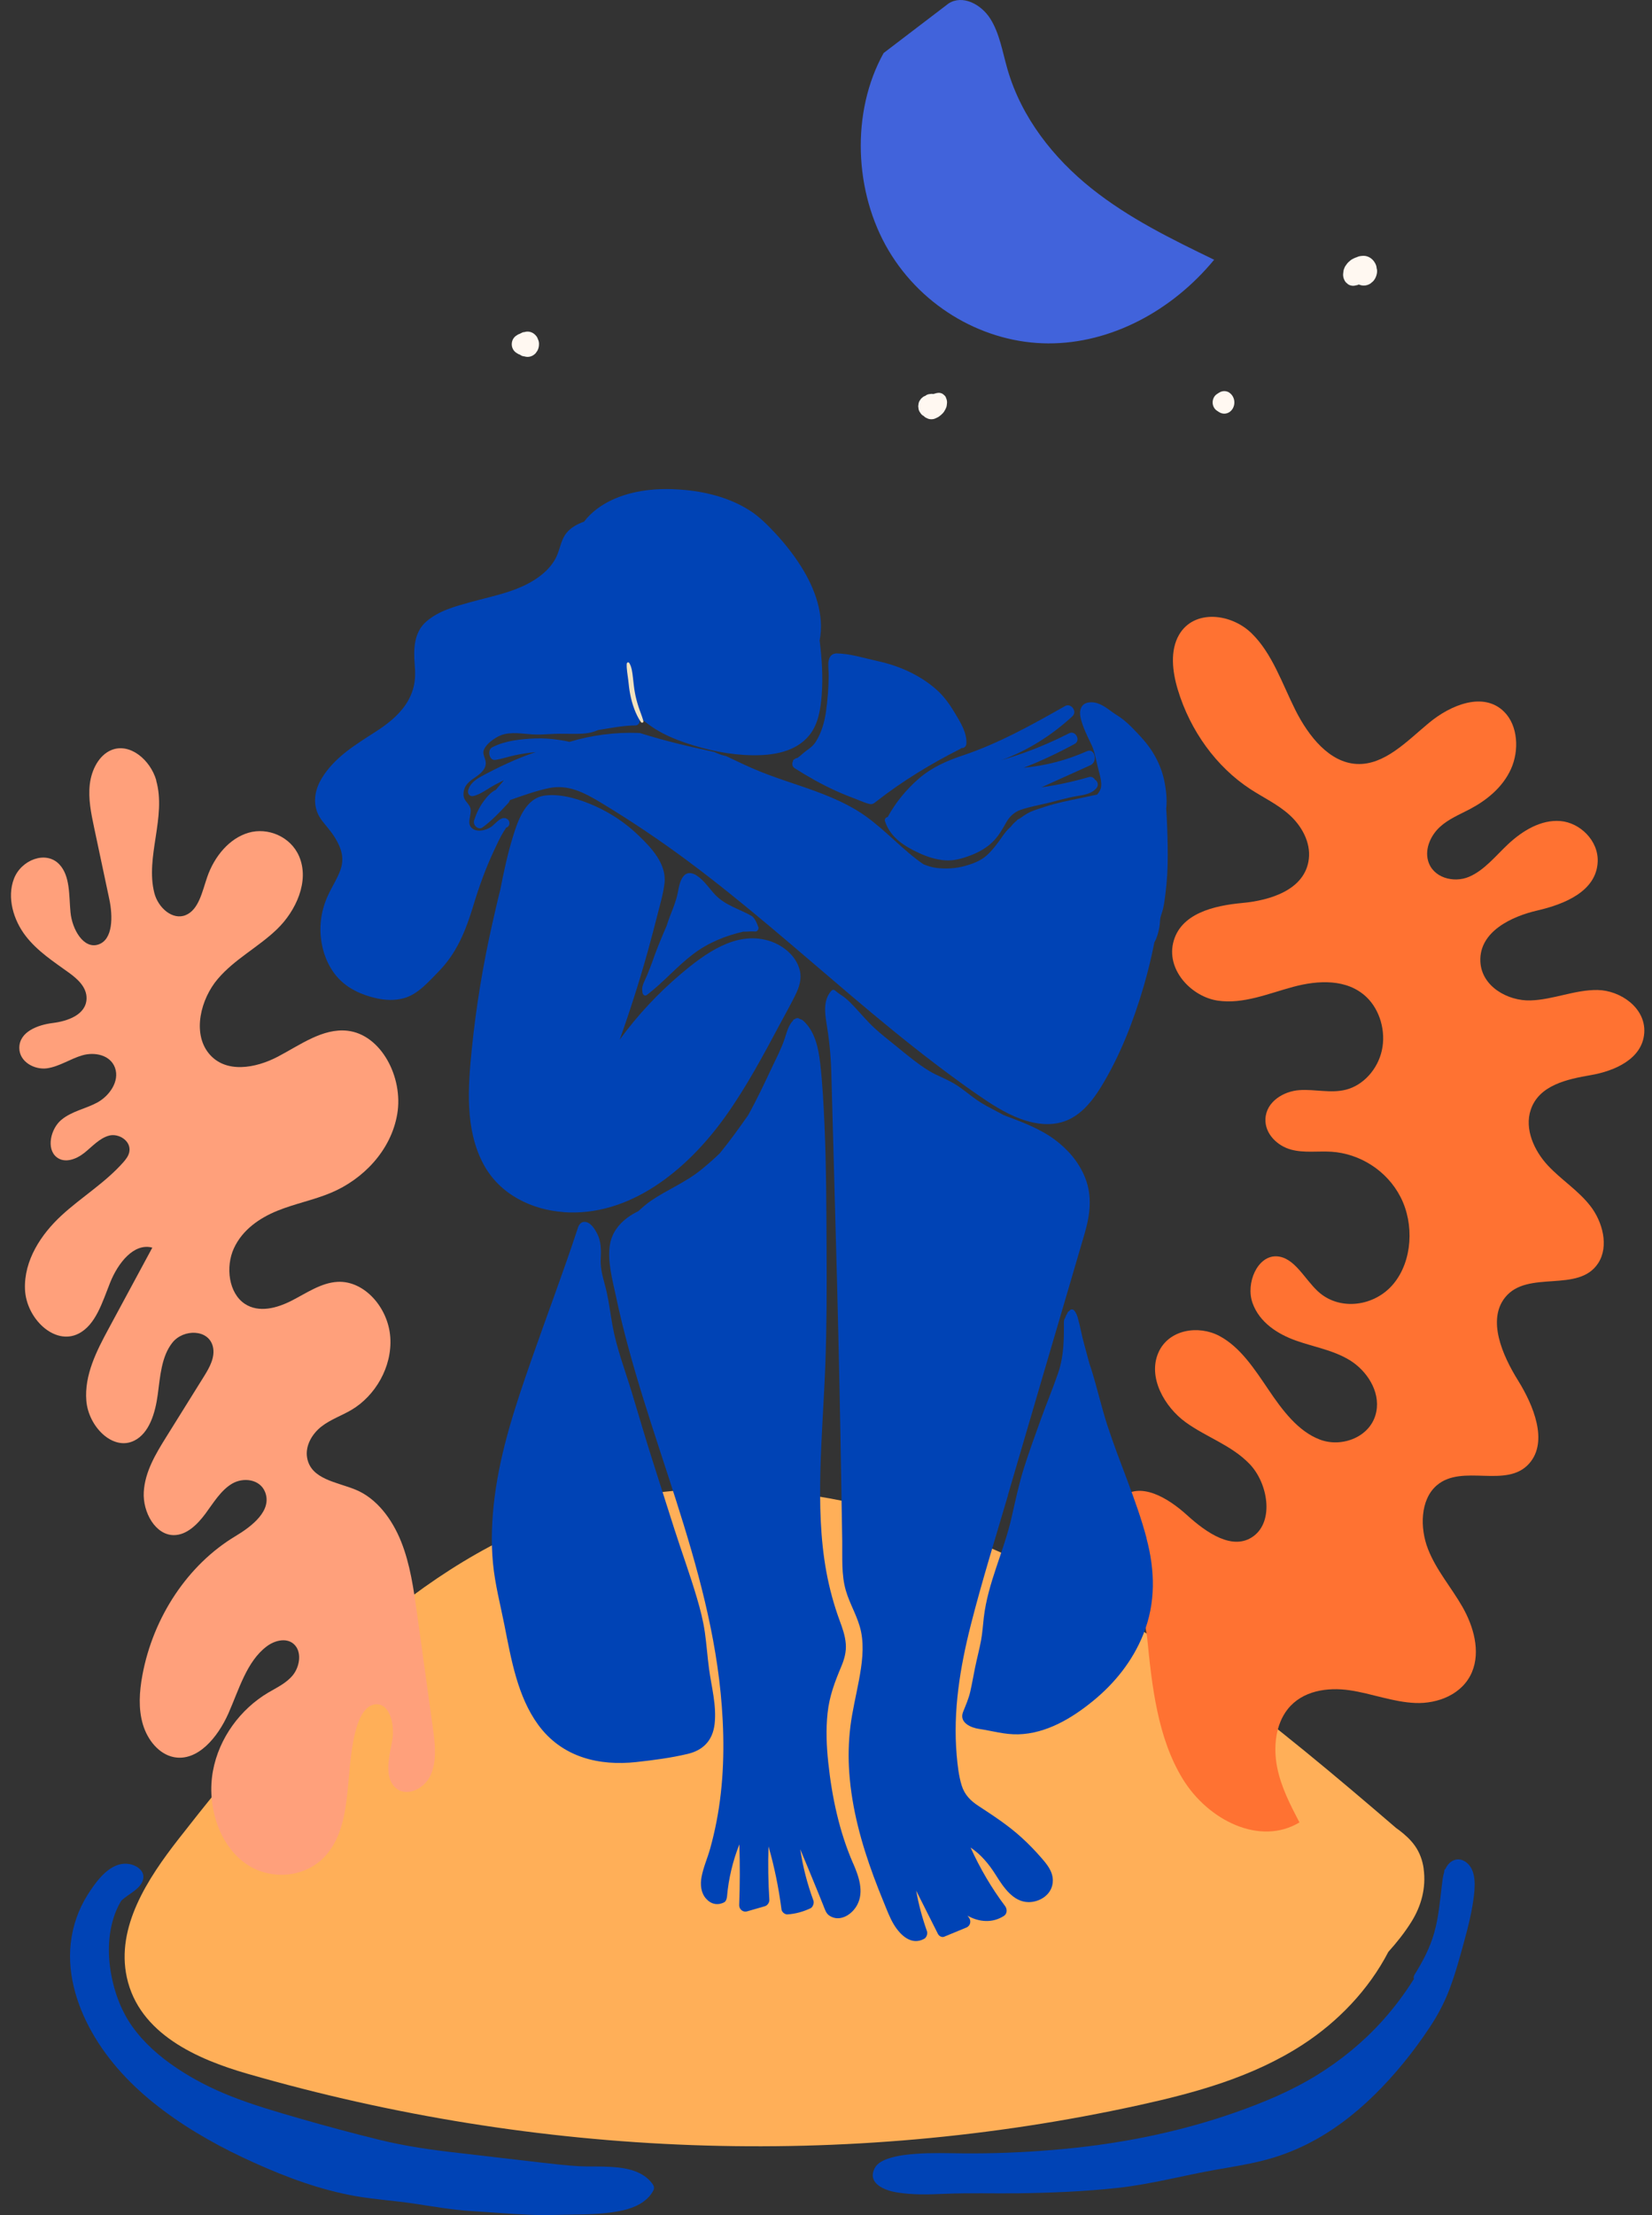 <svg width="141" height="189" viewBox="0 0 141 189" fill="none" xmlns="http://www.w3.org/2000/svg">
<rect x="0" y="0" width="141" height="189" fill="#333333" stroke="none"/>
<g id="Group 318">
<path id="Vector" d="M121.514 159.462C121.417 158.738 121.168 158.061 120.757 157.483C120.388 156.965 119.907 156.534 119.418 156.163C119.332 156.098 119.247 156.038 119.162 155.978C108.884 147.137 98.303 138.477 86.325 132.883C74.192 127.216 60.335 124.909 47.786 129.317C34.59 133.948 24.277 145.317 15.217 156.944C12.613 160.286 9.892 164.418 10.824 168.717C11.868 173.53 16.813 175.704 21.125 176.946C45.896 184.092 72.111 185.136 97.216 179.624C102.06 178.559 106.943 177.222 111.205 174.449C114.159 172.525 116.802 169.813 118.498 166.544C119.216 165.746 119.895 164.896 120.466 163.978C121.304 162.636 121.731 161.097 121.51 159.462H121.514Z" fill="#FFAF58"/>
<path id="Vector_2" d="M75.418 4.525C72.612 9.571 72.903 16.419 75.841 21.37C78.779 26.321 84.12 29.28 89.461 29.301C94.798 29.323 100.022 26.537 103.628 22.164C100.01 20.409 96.366 18.636 93.16 16.078C89.957 13.517 87.19 10.075 85.987 5.901C85.564 4.439 85.323 2.873 84.535 1.614C83.743 0.354 82.152 -0.474 80.96 0.298" fill="#4163DB"/>
<path id="Vector_3" d="M13.342 66.593C12.83 64.816 11.064 63.345 9.492 64.005C8.444 64.445 7.807 65.687 7.664 66.921C7.52 68.154 7.776 69.4 8.032 70.608C8.463 72.648 8.894 74.683 9.329 76.723C9.636 78.168 9.663 80.186 8.378 80.596C7.124 80.993 6.154 79.289 6.018 77.849C5.878 76.409 6.006 74.744 5.059 73.748C3.914 72.544 1.807 73.368 1.19 74.981C0.572 76.594 1.155 78.509 2.175 79.841C3.196 81.174 4.594 82.062 5.913 83.02C6.627 83.537 7.4 84.236 7.388 85.185C7.365 86.591 5.758 87.134 4.5 87.289C3.243 87.445 1.636 88.027 1.648 89.428C1.659 90.615 2.956 91.3 4.015 91.154C5.075 91.003 6.014 90.334 7.047 90.041C8.079 89.748 9.414 90.006 9.814 91.106C10.233 92.266 9.321 93.517 8.312 94.069C7.303 94.617 6.127 94.806 5.23 95.557C4.333 96.307 3.922 98.019 4.838 98.74C5.525 99.283 6.495 98.921 7.182 98.382C7.869 97.838 8.487 97.118 9.306 96.898C10.125 96.678 11.2 97.342 11.041 98.265C10.979 98.623 10.749 98.916 10.521 99.175C8.956 100.943 6.95 102.138 5.234 103.725C3.518 105.312 2.032 107.537 2.133 110.017C2.234 112.497 4.644 114.817 6.682 113.804C8.172 113.066 8.735 111.104 9.399 109.444C10.059 107.788 11.417 106.028 13.001 106.455C11.755 108.762 10.513 111.07 9.267 113.377C8.246 115.266 7.19 117.327 7.369 119.522C7.547 121.718 9.62 123.818 11.44 122.934C12.741 122.304 13.253 120.562 13.463 119.001C13.672 117.439 13.777 115.732 14.72 114.554C15.663 113.377 17.825 113.394 18.175 114.925C18.373 115.805 17.887 116.676 17.422 117.422L14.181 122.623C13.292 124.051 12.368 125.577 12.271 127.311C12.174 129.045 13.272 130.986 14.837 130.986C15.923 130.986 16.835 130.093 17.526 129.166C18.217 128.234 18.838 127.177 19.793 126.604C20.748 126.03 22.18 126.198 22.623 127.303C23.259 128.894 21.47 130.252 20.092 131.076C16.059 133.491 13.071 137.959 12.151 142.949C11.895 144.333 11.797 145.8 12.197 147.141C12.597 148.482 13.575 149.677 14.829 149.927C16.855 150.328 18.582 148.254 19.494 146.201C20.403 144.148 21.055 141.767 22.759 140.482C23.484 139.934 24.563 139.689 25.177 140.383C25.771 141.051 25.561 142.233 24.998 142.932C24.431 143.63 23.616 143.993 22.871 144.437C20.554 145.817 18.691 148.262 18.171 151.13C17.651 153.998 18.629 157.22 20.795 158.884C22.96 160.545 26.236 160.303 27.979 158.112C30.261 155.249 29.334 150.746 30.51 147.154C30.782 146.326 31.313 145.437 32.109 145.416C33.332 145.386 33.72 147.279 33.464 148.603C33.207 149.931 32.792 151.544 33.685 152.471C34.589 153.411 36.196 152.696 36.751 151.471C37.306 150.246 37.132 148.784 36.945 147.425C36.495 144.182 36.048 140.939 35.598 137.696C35.307 135.604 35.012 133.483 34.24 131.546C33.467 129.61 32.148 127.85 30.362 127.113C28.775 126.453 26.539 126.237 26.213 124.387C26.031 123.348 26.659 122.321 27.444 121.713C28.227 121.109 29.159 120.795 30.001 120.299C32.02 119.104 33.483 116.642 33.312 114.11C33.141 111.578 31.1 109.258 28.817 109.375C27.42 109.448 26.182 110.319 24.913 110.97C23.643 111.622 22.095 112.044 20.895 111.251C19.518 110.341 19.234 108.098 19.964 106.511C20.694 104.924 22.165 103.923 23.671 103.311C25.177 102.699 26.772 102.397 28.27 101.767C30.96 100.633 33.374 98.196 33.906 95.052C34.438 91.908 32.517 88.264 29.652 87.949C27.548 87.716 25.635 89.153 23.721 90.157C21.808 91.162 19.234 91.624 17.817 89.877C16.401 88.13 17.134 85.232 18.59 83.525C20.046 81.817 22.048 80.825 23.647 79.281C25.247 77.737 26.442 75.188 25.53 73.066C24.8 71.367 22.844 70.573 21.206 71.056C19.568 71.535 18.291 73.079 17.686 74.834C17.259 76.072 16.968 77.62 15.85 78.082C14.74 78.543 13.501 77.469 13.175 76.201C12.384 73.122 14.223 69.702 13.327 66.588L13.342 66.593Z" fill="#FFA07B"/>
<path id="Vector_4" d="M97.057 134.949C96.172 133.987 95.302 132.931 94.903 131.628C94.503 130.326 94.685 128.709 95.644 127.833C97.278 126.341 99.689 127.799 101.323 129.287C102.961 130.774 105.235 132.37 106.993 131.072C108.763 129.761 108.212 126.544 106.663 124.926C105.115 123.309 102.964 122.636 101.187 121.347C99.409 120.053 97.938 117.53 98.873 115.408C99.743 113.433 102.281 113.041 104.071 113.989C105.86 114.938 107.071 116.81 108.263 118.57C109.45 120.329 110.793 122.136 112.668 122.839C114.543 123.546 117.05 122.606 117.469 120.454C117.815 118.695 116.639 116.948 115.222 116.072C113.805 115.197 112.152 114.938 110.607 114.386C109.062 113.834 107.49 112.847 106.9 111.165C106.314 109.483 107.319 107.141 108.942 107.197C110.471 107.253 111.321 109.12 112.505 110.203C114.341 111.885 117.341 111.484 118.944 109.534C120.551 107.585 120.718 104.445 119.542 102.147C118.366 99.848 116.025 98.429 113.65 98.274C112.493 98.201 111.313 98.395 110.184 98.089C109.054 97.782 107.952 96.765 108.006 95.475C108.068 93.996 109.567 93.107 110.898 93.017C112.226 92.922 113.58 93.31 114.88 92.978C116.351 92.603 117.582 91.253 117.943 89.627C118.304 88.001 117.776 86.168 116.631 85.077C114.97 83.495 112.493 83.632 110.366 84.206C108.239 84.78 106.105 85.698 103.935 85.379C101.765 85.06 99.603 82.869 100.119 80.506C100.686 77.927 103.651 77.267 106.035 77.047C108.418 76.827 111.395 75.926 111.709 73.295C111.88 71.859 111.088 70.47 110.079 69.552C109.07 68.633 107.847 68.068 106.722 67.335C103.83 65.446 101.587 62.367 100.523 58.834C100.061 57.299 99.848 55.501 100.643 54.147C101.924 51.973 105.064 52.322 106.823 54.035C108.581 55.747 109.419 58.3 110.556 60.572C111.694 62.841 113.479 65.079 115.816 65.187C118.164 65.295 120.07 63.255 121.952 61.69C123.835 60.124 126.641 58.99 128.388 60.741C129.564 61.918 129.676 64.036 128.966 65.61C128.256 67.184 126.897 68.275 125.465 69.034C124.584 69.5 123.645 69.871 122.896 70.561C122.143 71.251 121.607 72.372 121.879 73.411C122.267 74.899 124.072 75.369 125.376 74.817C126.68 74.265 127.639 73.045 128.702 72.044C129.964 70.863 131.539 69.922 133.185 70.056C134.831 70.19 136.449 71.712 136.364 73.545C136.248 76.077 133.476 77.163 131.241 77.681C129.005 78.194 126.249 79.492 126.35 82.028C126.435 84.172 128.694 85.418 130.623 85.362C132.556 85.306 134.423 84.443 136.356 84.473C138.289 84.504 140.482 85.992 140.339 88.131C140.187 90.373 137.769 91.395 135.77 91.736C133.771 92.081 131.357 92.586 130.651 94.69C130.092 96.351 130.961 98.209 132.11 99.443C133.259 100.676 134.695 101.56 135.739 102.902C136.783 104.243 137.342 106.334 136.411 107.775C134.73 110.375 130.402 108.31 128.473 110.69C126.909 112.622 128.232 115.646 129.564 117.785C130.895 119.924 132.16 123.007 130.526 124.866C128.59 127.07 124.801 124.853 122.616 126.751C121.219 127.963 121.176 130.369 121.882 132.176C122.589 133.983 123.862 135.432 124.813 137.092C125.764 138.753 126.385 140.892 125.632 142.677C124.821 144.588 122.698 145.386 120.8 145.308C118.898 145.231 117.07 144.497 115.183 144.221C113.297 143.95 111.158 144.252 109.904 145.839C108.872 147.145 108.67 149.064 109 150.764C109.33 152.463 110.126 153.998 110.91 155.499C107.537 157.53 103.116 155.322 100.954 151.799C98.792 148.275 98.314 143.846 97.899 139.607" fill="#FF7232"/>
<path id="Vector_5" d="M117.503 22.931C117.495 22.763 117.453 22.604 117.367 22.457C117.165 22.073 116.781 21.827 116.381 21.827C116.346 21.827 116.308 21.827 116.273 21.832C116.079 21.849 115.951 21.87 115.799 21.948C115.768 21.957 115.733 21.965 115.702 21.978C115.593 22.026 115.481 22.073 115.376 22.138C115.275 22.198 115.182 22.289 115.093 22.366C115.038 22.414 114.996 22.47 114.953 22.526C114.895 22.608 114.833 22.69 114.782 22.776C114.751 22.858 114.72 22.944 114.685 23.026C114.685 23.031 114.681 23.039 114.681 23.044C114.681 23.052 114.681 23.061 114.677 23.069C114.658 23.186 114.643 23.307 114.635 23.427C114.635 23.6 114.674 23.759 114.751 23.91C114.806 24.023 114.879 24.109 114.972 24.178C115.054 24.264 115.151 24.32 115.264 24.35C115.415 24.398 115.566 24.398 115.722 24.35C115.745 24.346 115.768 24.342 115.791 24.337C115.807 24.337 115.826 24.333 115.842 24.329C115.869 24.324 115.892 24.307 115.92 24.294C115.935 24.286 115.954 24.286 115.974 24.277C115.978 24.277 115.982 24.277 115.985 24.281C116.013 24.294 116.044 24.303 116.071 24.316C116.04 24.303 116.013 24.29 115.982 24.273C116.11 24.329 116.246 24.367 116.389 24.367C116.595 24.367 116.789 24.307 116.967 24.195C117.045 24.13 117.123 24.061 117.2 23.997C117.344 23.837 117.441 23.652 117.495 23.436C117.542 23.268 117.55 23.1 117.515 22.931H117.503Z" fill="#FFF8F1"/>
<path id="Vector_6" d="M80.743 33.92C80.696 33.825 80.634 33.747 80.556 33.691C80.487 33.618 80.401 33.571 80.308 33.545C80.199 33.51 80.087 33.514 79.978 33.536C79.955 33.536 79.927 33.545 79.904 33.549C79.889 33.549 79.873 33.553 79.858 33.558C79.865 33.558 79.877 33.558 79.885 33.558C79.85 33.562 79.819 33.571 79.784 33.584C79.757 33.592 79.73 33.601 79.702 33.609C79.695 33.609 79.687 33.609 79.683 33.614C79.664 33.614 79.644 33.614 79.625 33.614C79.539 33.601 79.454 33.601 79.369 33.622C79.237 33.631 79.116 33.67 79.004 33.752C78.992 33.76 78.984 33.769 78.973 33.778C78.872 33.808 78.782 33.859 78.705 33.937C78.643 33.98 78.592 34.032 78.553 34.105C78.48 34.196 78.429 34.299 78.402 34.42C78.391 34.502 78.383 34.584 78.371 34.666C78.383 34.748 78.391 34.83 78.402 34.912C78.429 35.033 78.48 35.136 78.553 35.227C78.612 35.326 78.689 35.408 78.786 35.468C78.802 35.477 78.817 35.481 78.833 35.49C78.883 35.541 78.938 35.589 79 35.628C79.078 35.662 79.155 35.701 79.233 35.736C79.407 35.787 79.578 35.787 79.753 35.736C79.881 35.679 80.017 35.628 80.137 35.546C80.25 35.468 80.355 35.378 80.451 35.278C80.545 35.184 80.622 35.063 80.684 34.938C80.727 34.847 80.781 34.744 80.797 34.649C80.812 34.545 80.828 34.442 80.832 34.338C80.832 34.192 80.797 34.054 80.731 33.928L80.743 33.92Z" fill="#FFF8F1"/>
<path id="Vector_7" d="M104.928 33.502C104.661 33.329 104.323 33.329 104.055 33.502C104.024 33.523 103.993 33.54 103.962 33.562C103.931 33.579 103.9 33.596 103.869 33.622C103.756 33.696 103.667 33.795 103.601 33.92C103.535 34.049 103.5 34.187 103.5 34.334C103.5 34.481 103.535 34.623 103.601 34.748C103.667 34.873 103.756 34.972 103.869 35.045C103.896 35.067 103.931 35.084 103.962 35.106C103.993 35.127 104.024 35.145 104.055 35.166C104.323 35.339 104.661 35.339 104.928 35.166C105.192 34.994 105.355 34.675 105.355 34.338C105.355 34.002 105.188 33.678 104.928 33.51V33.502Z" fill="#FFF8F1"/>
<path id="Vector_8" d="M45.918 28.96C45.88 28.826 45.813 28.71 45.717 28.611C45.596 28.477 45.453 28.382 45.286 28.331C45.115 28.279 44.94 28.279 44.769 28.331C44.727 28.339 44.684 28.343 44.641 28.352H44.626C44.552 28.391 44.474 28.425 44.401 28.46C44.393 28.464 44.385 28.473 44.377 28.477C44.257 28.512 44.156 28.572 44.055 28.645C43.943 28.719 43.853 28.822 43.783 28.947C43.714 29.077 43.683 29.219 43.679 29.37C43.679 29.521 43.714 29.663 43.783 29.793C43.849 29.918 43.943 30.017 44.055 30.094C44.156 30.163 44.253 30.224 44.373 30.263C44.463 30.327 44.56 30.379 44.645 30.392C44.688 30.401 44.731 30.405 44.773 30.414C44.944 30.465 45.119 30.465 45.289 30.414C45.453 30.362 45.596 30.271 45.72 30.138L45.872 29.918C45.961 29.749 46.004 29.568 46.004 29.37C46.008 29.219 45.98 29.081 45.918 28.952V28.96Z" fill="#FFF8F1"/>
<path id="Vector_9" d="M99.642 71.306C99.626 70.75 99.607 70.194 99.576 69.642C99.564 69.435 99.553 69.224 99.537 69.016C99.626 68.197 99.526 67.33 99.355 66.537C99.168 65.678 98.811 64.863 98.357 64.143C97.899 63.414 97.329 62.81 96.746 62.211C96.455 61.909 96.149 61.62 95.823 61.366C95.504 61.12 95.159 60.93 94.837 60.689C94.239 60.245 93.622 59.813 92.869 59.947C92.256 60.059 92.089 60.641 92.232 61.249C92.423 62.06 92.811 62.824 93.164 63.557C93.37 63.992 93.475 64.467 93.579 64.941C93.661 65.325 93.766 65.7 93.859 66.084C93.94 66.416 94.026 66.77 93.983 67.115C93.948 67.386 93.808 67.606 93.641 67.796C93.424 67.843 93.203 67.891 92.985 67.938C91.98 68.163 90.967 68.335 89.97 68.607C89.407 68.762 88.852 68.939 88.301 69.133C88.033 69.228 87.784 69.344 87.54 69.495C87.303 69.642 87.093 69.827 86.841 69.944C86.802 69.961 86.779 69.996 86.767 70.034C86.585 70.172 86.418 70.345 86.271 70.543C85.968 70.789 85.716 71.134 85.498 71.449C85.118 71.992 84.734 72.514 84.252 72.958C83.701 73.467 82.987 73.717 82.3 73.903C81.539 74.11 80.72 74.153 79.94 74.058C79.552 74.011 79.183 73.894 78.818 73.743C78.62 73.609 78.426 73.472 78.236 73.325C76.501 71.988 75.014 70.284 73.147 69.154C71.3 68.037 69.266 67.378 67.263 66.701C66.211 66.343 65.16 65.976 64.139 65.523C63.409 65.204 62.691 64.85 61.973 64.514C61.624 64.445 61.294 64.324 60.971 64.165C58.864 63.716 56.764 63.22 54.699 62.573C54.688 62.573 54.68 62.56 54.672 62.556C54.59 62.552 54.509 62.543 54.428 62.539C52.471 62.47 50.496 62.729 48.602 63.302C48.283 63.216 47.949 63.169 47.627 63.121C46.975 63.026 46.323 62.983 45.667 63.009C44.479 63.056 43.094 63.194 42.007 63.768C41.561 64.001 41.758 64.915 42.267 64.842C42.837 64.76 43.389 64.557 43.955 64.441C44.541 64.316 45.132 64.229 45.725 64.178C45.108 64.38 44.499 64.609 43.893 64.872C43.098 65.217 42.31 65.592 41.537 66.002C40.955 66.312 40.128 66.688 39.954 67.455C39.884 67.757 40.124 67.977 40.377 67.925C41.013 67.8 41.673 67.261 42.255 66.955C42.504 66.821 42.756 66.696 43.008 66.571C42.942 66.653 42.876 66.731 42.814 66.817C42.644 66.998 42.484 67.192 42.325 67.391C41.91 67.567 41.526 68.029 41.266 68.387C40.912 68.87 40.656 69.409 40.47 69.991C40.33 70.431 40.839 70.854 41.184 70.599C41.949 70.039 42.651 69.314 43.307 68.598C43.346 68.564 43.385 68.52 43.416 68.477C43.466 68.413 43.501 68.344 43.521 68.27C44.619 67.882 45.721 67.486 46.843 67.248C48.485 66.903 49.871 67.632 51.28 68.482C53.841 70.026 56.333 71.699 58.755 73.502C63.564 77.085 68.094 81.096 72.693 84.995C75.018 86.966 77.367 88.902 79.781 90.74C80.938 91.619 82.106 92.482 83.293 93.305C84.508 94.151 85.758 94.975 87.124 95.475C88.483 95.971 89.993 96.148 91.328 95.475C92.469 94.901 93.311 93.827 94.002 92.697C95.582 90.114 96.746 87.13 97.612 84.167C97.973 82.929 98.28 81.67 98.528 80.398C98.734 80.07 98.839 79.656 98.92 79.281C98.975 79.035 99.002 78.789 99.013 78.535C99.025 78.293 99.095 78.099 99.172 77.875C99.339 77.374 99.401 76.814 99.467 76.292C99.537 75.74 99.592 75.184 99.623 74.627C99.689 73.519 99.673 72.406 99.642 71.298V71.306Z" fill="#0043B5"/>
<path id="Vector_10" d="M93.459 66.524C93.351 66.352 93.164 66.24 92.928 66.308C91.596 66.697 90.246 66.986 88.883 67.18C90.28 66.55 91.674 65.916 93.071 65.291C93.727 64.997 93.444 63.798 92.776 64.096C91.037 64.868 89.221 65.342 87.377 65.506C88.864 64.928 90.315 64.243 91.724 63.475C92.275 63.178 91.794 62.289 91.247 62.569C89.997 63.208 88.716 63.764 87.408 64.234C86.779 64.458 86.147 64.665 85.506 64.851C85.499 64.851 85.495 64.851 85.487 64.855C87.688 64.049 89.737 62.772 91.526 61.12C91.988 60.693 91.398 59.965 90.913 60.24C88.091 61.84 85.246 63.428 82.203 64.45C80.821 64.911 79.521 65.472 78.38 66.472C77.379 67.348 76.424 68.482 75.768 69.716C75.624 69.724 75.477 69.884 75.531 70.056C75.985 71.488 77.27 72.251 78.462 72.795C79.156 73.114 79.886 73.347 80.639 73.407C81.4 73.468 82.118 73.26 82.832 72.989C83.507 72.73 84.144 72.389 84.691 71.868C85.196 71.389 85.537 70.789 85.883 70.173C86.178 69.647 86.601 69.271 87.136 69.09C87.893 68.836 88.681 68.698 89.45 68.512C90.257 68.318 91.061 68.072 91.876 67.934C92.462 67.835 93.18 67.753 93.599 67.227C93.805 66.968 93.669 66.636 93.455 66.524H93.459Z" fill="#0043B5"/>
<path id="Vector_11" d="M81.55 60.922C81.081 60.132 80.58 59.412 79.904 58.821C78.468 57.558 76.671 56.79 74.894 56.406C73.729 56.152 72.557 55.764 71.362 55.751C71.319 55.751 71.276 55.764 71.237 55.781C71.226 55.781 71.218 55.781 71.206 55.781C70.849 55.871 70.709 56.242 70.698 56.617C70.686 56.98 70.737 57.351 70.729 57.713C70.717 58.735 70.639 59.731 70.496 60.74C70.372 61.624 70.116 62.491 69.661 63.237C69.444 63.6 69.145 63.833 68.815 64.061C68.567 64.234 68.322 64.505 68.055 64.674H68.047C67.95 64.686 67.861 64.73 67.791 64.799H67.783C67.713 64.82 67.682 64.881 67.682 64.95C67.581 65.148 67.6 65.407 67.833 65.553C68.967 66.274 70.143 66.938 71.354 67.486C71.971 67.761 72.6 68.016 73.228 68.249C73.539 68.365 73.861 68.516 74.179 68.594C74.482 68.667 74.595 68.538 74.847 68.344C77.071 66.61 79.481 65.157 81.95 63.906C81.993 63.884 82.024 63.858 82.051 63.824C82.264 63.854 82.478 63.708 82.486 63.414C82.517 62.504 81.981 61.646 81.55 60.922Z" fill="#0043B5"/>
<path id="Vector_12" d="M48.076 103.428C53.688 103.838 58.591 99.917 61.921 95.251C63.695 92.767 65.154 90.033 66.606 87.311C67.037 86.505 67.491 85.707 67.894 84.883C68.209 84.241 68.446 83.525 68.263 82.792C67.937 81.463 66.683 80.571 65.546 80.247C62.763 79.458 60.178 81.351 58.067 83.141C56.161 84.758 54.403 86.634 52.893 88.709C53.797 86.177 54.612 83.615 55.334 81.01C55.594 80.062 55.846 79.113 56.087 78.16C56.316 77.241 56.607 76.301 56.716 75.357C56.906 73.701 55.559 72.308 54.531 71.316C53.428 70.246 52.175 69.405 50.82 68.793C49.535 68.215 47.959 67.715 46.558 67.874C44.882 68.064 44.233 69.897 43.756 71.462C43.317 72.907 42.991 74.408 42.704 75.904C42.459 76.862 42.242 77.828 42.025 78.781C41.225 82.317 40.631 85.91 40.267 89.532C39.937 92.797 39.684 96.372 41.256 99.318C42.657 101.949 45.421 103.225 48.076 103.419V103.428Z" fill="#0043B5"/>
<path id="Vector_13" d="M64.725 79.113C64.671 78.94 64.597 78.776 64.519 78.617C64.465 78.5 64.388 78.379 64.294 78.284C64.263 78.237 64.225 78.198 64.17 78.164C63.138 77.569 61.9 77.258 61.038 76.344C60.51 75.783 60.075 75.085 59.427 74.683C59.109 74.485 58.701 74.39 58.402 74.688C58.045 75.046 57.948 75.675 57.847 76.176C57.712 76.861 57.452 77.491 57.199 78.129C57.087 78.414 56.99 78.707 56.896 79.001C56.838 79.13 56.78 79.263 56.726 79.393C56.334 80.311 55.946 81.26 55.619 82.226C55.569 82.36 55.515 82.489 55.464 82.623C55.328 82.994 55.177 83.343 55.01 83.701C54.878 83.986 54.762 84.279 54.828 84.598C54.82 84.827 55.006 85.055 55.224 84.887C56.605 83.835 57.774 82.459 59.163 81.407C60.436 80.441 61.942 79.829 63.452 79.492C63.541 79.496 63.631 79.501 63.72 79.492C63.968 79.479 64.221 79.462 64.469 79.484C64.636 79.496 64.784 79.281 64.729 79.104L64.725 79.113Z" fill="#0043B5"/>
<path id="Vector_14" d="M72.806 158.979C71.634 156.284 71.005 153.338 70.691 150.371C70.543 148.978 70.485 147.555 70.636 146.158C70.791 144.708 71.261 143.492 71.808 142.186C72.065 141.573 72.243 140.944 72.189 140.262C72.135 139.568 71.906 138.925 71.669 138.287C71.176 136.946 70.799 135.561 70.535 134.142C70.007 131.27 69.949 128.32 70.023 125.401C70.101 122.416 70.33 119.44 70.442 116.456C70.562 113.222 70.57 109.978 70.551 106.74C70.531 103.16 70.528 99.576 70.372 96.001C70.295 94.237 70.202 92.469 70.004 90.718C69.852 89.39 69.546 88.001 68.575 87.108C68.478 87.022 68.377 86.975 68.276 86.957C68.168 86.862 68.024 86.832 67.869 86.936C67.853 86.944 67.846 86.957 67.83 86.966C67.764 86.966 67.702 86.996 67.69 87.078C67.69 87.078 67.69 87.078 67.69 87.082C67.294 87.475 67.143 88.109 66.965 88.648C66.685 89.489 66.246 90.313 65.87 91.115C65.23 92.478 64.581 93.849 63.852 95.16C63.079 96.26 62.287 97.364 61.437 98.403C60.929 98.899 60.393 99.361 59.854 99.8C58.519 100.892 56.95 101.504 55.545 102.466C55.169 102.725 54.823 103.031 54.486 103.341C54.171 103.496 53.865 103.669 53.577 103.88C52.84 104.415 52.242 105.17 52.068 106.149C51.811 107.576 52.285 109.241 52.576 110.625C55.068 122.438 60.688 133.366 61.608 145.593C61.856 148.883 61.783 152.217 61.15 155.456C60.999 156.228 60.82 156.987 60.611 157.741C60.386 158.544 60.028 159.337 59.877 160.161C59.757 160.808 59.823 161.502 60.254 161.994C60.68 162.481 61.239 162.597 61.791 162.326C61.965 162.24 62.031 162.015 62.051 161.826C62.182 160.295 62.547 158.781 63.106 157.371C63.157 159.091 63.157 160.816 63.091 162.541C63.075 162.921 63.432 163.184 63.747 163.093C64.259 162.947 64.775 162.796 65.288 162.649C65.493 162.589 65.68 162.343 65.664 162.097C65.567 160.583 65.544 159.065 65.594 157.547C66.099 159.298 66.464 161.097 66.701 162.921C66.732 163.158 66.999 163.361 67.205 163.348C67.904 163.3 68.54 163.124 69.185 162.822C69.375 162.731 69.507 162.378 69.425 162.162C68.905 160.756 68.525 159.29 68.303 157.789C68.525 158.319 68.742 158.845 68.963 159.376C69.266 160.109 69.569 160.838 69.864 161.571C70 161.903 70.136 162.24 70.267 162.572C70.407 162.917 70.493 163.262 70.803 163.464C71.653 164.016 72.686 163.408 73.151 162.559C73.776 161.42 73.287 160.07 72.814 158.988L72.806 158.979Z" fill="#0043B5"/>
<path id="Vector_15" d="M86.029 127.566C87.12 123.852 88.207 120.139 89.294 116.426C90.388 112.687 91.498 108.956 92.585 105.213C93.043 103.626 93.237 102.073 92.624 100.508C92.096 99.162 91.137 98.071 90.051 97.26C88.793 96.32 87.326 95.777 85.901 95.238C85.82 95.208 85.738 95.173 85.657 95.143C85.455 95.035 85.257 94.923 85.055 94.82C84.5 94.526 83.937 94.246 83.413 93.884C82.847 93.491 82.315 93.038 81.744 92.654C81.143 92.249 80.487 91.982 79.843 91.671C79.202 91.361 78.624 90.947 78.049 90.511C77.459 90.063 76.889 89.584 76.31 89.118C75.748 88.67 75.185 88.221 74.653 87.734C74.051 87.182 73.527 86.552 72.965 85.953C72.697 85.668 72.429 85.379 72.126 85.142C71.862 84.935 71.567 84.771 71.315 84.551C71.222 84.447 71.07 84.409 70.95 84.547C70.31 85.271 70.372 86.272 70.527 87.203C70.764 88.614 70.907 89.981 70.95 91.421C71.035 94.371 71.113 97.321 71.195 100.271C71.362 106.252 71.525 112.234 71.649 118.216C71.711 121.17 71.765 124.124 71.812 127.078C71.835 128.558 71.866 130.033 71.886 131.512C71.905 132.892 71.804 134.362 72.188 135.695C72.538 136.916 73.236 137.972 73.493 139.231C73.768 140.59 73.566 141.996 73.318 143.341C73.073 144.661 72.751 145.964 72.584 147.296C72.421 148.616 72.39 149.944 72.487 151.272C72.708 154.326 73.52 157.284 74.564 160.105C74.839 160.851 75.13 161.588 75.433 162.322C75.693 162.951 75.934 163.62 76.283 164.198C76.873 165.172 77.816 166.018 78.888 165.427C79.07 165.328 79.194 165.008 79.121 164.793C78.717 163.65 78.403 162.498 78.197 161.321C78.818 162.55 79.435 163.784 80.056 165.017C80.149 165.202 80.394 165.332 80.58 165.254C81.213 164.991 81.845 164.728 82.482 164.469C82.823 164.327 82.924 163.913 82.688 163.602C82.649 163.555 82.614 163.503 82.579 163.456C83.549 164.008 84.706 164.111 85.684 163.477C85.975 163.292 85.979 162.895 85.781 162.632C84.628 161.097 83.646 159.423 82.839 157.642C83.697 158.216 84.388 159.022 84.985 159.975C85.665 161.058 86.484 162.291 87.796 162.3C88.758 162.304 89.872 161.632 89.86 160.433C89.853 159.661 89.348 159.061 88.894 158.539C88.358 157.918 87.792 157.336 87.19 156.788C86.033 155.736 84.78 154.925 83.499 154.084C82.843 153.653 82.323 153.144 82.074 152.325C81.826 151.51 81.729 150.621 81.655 149.772C81.325 146.002 81.946 142.237 82.866 138.623C83.813 134.902 84.958 131.244 86.037 127.57L86.029 127.566Z" fill="#0043B5"/>
<path id="Vector_16" d="M60.995 147.085C61.169 145.502 60.727 143.95 60.517 142.397C60.378 141.358 60.308 140.314 60.16 139.275C60.017 138.278 59.764 137.304 59.481 136.346C58.899 134.371 58.192 132.443 57.564 130.485C56.939 128.54 56.325 126.587 55.7 124.642C55.076 122.692 54.509 120.721 53.911 118.759C53.337 116.879 52.623 115.029 52.273 113.075C52.11 112.161 51.994 111.238 51.8 110.332C51.586 109.332 51.217 108.469 51.272 107.417C51.311 106.649 51.315 105.916 50.953 105.23C50.748 104.842 50.422 104.329 49.983 104.264C49.723 104.225 49.548 104.346 49.432 104.532C49.405 104.566 49.382 104.605 49.362 104.657C49.362 104.665 49.354 104.674 49.354 104.683C49.327 104.743 49.308 104.808 49.288 104.877C48.046 108.642 46.645 112.338 45.341 116.072C44.021 119.859 42.737 123.671 42.22 127.717C41.98 129.601 41.894 131.503 42.077 133.396C42.251 135.191 42.706 136.911 43.055 138.671C43.637 141.616 44.177 144.756 45.931 147.163C47.992 149.983 51.186 150.686 54.291 150.35C55.751 150.19 57.253 149.996 58.689 149.655C59.955 149.358 60.828 148.568 60.995 147.085Z" fill="#0043B5"/>
<path id="Vector_17" d="M97.857 131.231C96.972 127.928 95.559 124.836 94.507 121.597C93.987 119.993 93.623 118.332 93.11 116.724C93.075 116.616 93.037 116.512 92.998 116.404C92.947 116.219 92.897 116.034 92.846 115.848C92.644 115.072 92.412 114.304 92.252 113.515C92.19 113.196 92.101 112.881 92.023 112.566C91.957 112.294 91.86 112.018 91.678 111.811C91.604 111.725 91.449 111.691 91.36 111.764C91.317 111.799 91.278 111.837 91.239 111.88C91.169 111.911 91.115 111.967 91.1 112.053C91.018 112.174 90.956 112.307 90.909 112.45C90.847 112.54 90.805 112.652 90.805 112.799C90.812 114.304 90.805 115.701 90.32 117.133C89.877 118.436 89.341 119.704 88.876 120.997C88.371 122.403 87.851 123.809 87.401 125.237C86.954 126.656 86.655 128.096 86.322 129.55C85.662 132.422 84.319 135.052 83.969 138.011C83.892 138.675 83.853 139.339 83.729 139.995C83.581 140.775 83.376 141.543 83.216 142.324C83.081 142.996 82.964 143.674 82.813 144.342C82.669 144.963 82.429 145.494 82.2 146.071C81.831 147.007 82.918 147.426 83.539 147.516C84.672 147.684 85.747 148.012 86.904 147.982C89.268 147.922 91.445 146.649 93.312 145.118C95.117 143.639 96.658 141.754 97.578 139.46C98.657 136.769 98.591 134.013 97.846 131.227L97.857 131.231Z" fill="#0043B5"/>
<path id="Vector_18" d="M69.952 54.673C70.395 52.452 69.533 50.175 68.388 48.359C67.732 47.315 66.972 46.358 66.149 45.474C65.481 44.758 64.782 44.059 63.971 43.546C62.209 42.429 60.132 41.929 58.122 41.778C56.154 41.627 54.062 41.804 52.226 42.662C51.333 43.08 50.479 43.684 49.847 44.512C49.676 44.568 49.505 44.642 49.346 44.719C48.849 44.965 48.395 45.301 48.115 45.832C47.801 46.436 47.712 47.156 47.37 47.742C47.091 48.221 46.714 48.644 46.303 48.984C44.529 50.446 42.2 50.804 40.112 51.391C38.808 51.757 37.446 52.107 36.37 53.047C35.342 53.948 35.28 55.363 35.396 56.704C35.45 57.355 35.458 57.989 35.299 58.623C35.159 59.18 34.915 59.701 34.597 60.159C33.925 61.133 32.982 61.84 32.039 62.449C30.37 63.527 28.534 64.609 27.435 66.451C26.923 67.313 26.702 68.353 27.086 69.327C27.299 69.862 27.668 70.25 28.014 70.677C28.417 71.173 28.79 71.73 29.027 72.346C29.271 72.989 29.283 73.588 29.054 74.235C28.809 74.912 28.429 75.516 28.111 76.15C27.521 77.323 27.241 78.647 27.385 79.993C27.517 81.235 27.971 82.416 28.751 83.326C29.636 84.361 30.901 84.905 32.14 85.181C32.893 85.349 33.669 85.379 34.422 85.185C35.059 85.021 35.614 84.646 36.122 84.202C36.607 83.775 37.053 83.287 37.508 82.822C37.993 82.321 38.424 81.752 38.792 81.144C39.518 79.95 39.999 78.591 40.411 77.233C40.885 75.663 41.44 74.127 42.127 72.652C42.391 72.083 42.662 71.484 42.992 70.945C43.07 70.837 43.14 70.725 43.206 70.612C43.473 70.569 43.605 70.147 43.334 69.918C42.845 69.513 42.305 70.267 41.975 70.513C41.54 70.845 40.663 71.083 40.228 70.612C39.813 70.168 40.298 69.478 40.147 68.952C40.05 68.616 39.759 68.435 39.627 68.128C39.495 67.822 39.576 67.361 39.739 67.085C40.066 66.524 40.745 66.308 41.156 65.83C41.362 65.593 41.498 65.329 41.451 64.989C41.408 64.661 41.164 64.333 41.292 63.997C41.436 63.63 41.781 63.328 42.072 63.117C42.387 62.889 42.732 62.707 43.105 62.63C43.99 62.444 44.878 62.66 45.763 62.673C46.287 62.681 46.811 62.634 47.331 62.617C47.855 62.599 48.38 62.617 48.904 62.617C49.4 62.617 49.905 62.617 50.39 62.509C50.623 62.457 50.844 62.38 51.062 62.289C52.117 62.125 53.165 61.905 54.233 61.897C54.462 61.897 54.586 61.703 54.601 61.5C54.652 61.491 54.702 61.487 54.753 61.483C54.799 61.474 54.85 61.47 54.904 61.461C55.238 61.737 55.591 61.991 55.956 62.22C56.756 62.716 57.617 63.078 58.491 63.376C60.33 64.001 62.271 64.415 64.2 64.441C65.885 64.467 67.922 64.2 69.106 62.699C69.852 61.75 70.038 60.504 70.135 59.283C70.255 57.748 70.143 56.2 69.96 54.673H69.952Z" fill="#0043B5"/>
<path id="Vector_19" d="M54.493 60.288C54.365 59.895 54.26 59.498 54.187 59.089C54.109 58.662 54.07 58.23 54.02 57.799C53.973 57.398 53.923 56.919 53.713 56.579C53.647 56.471 53.5 56.514 53.492 56.643C53.468 57.079 53.566 57.549 53.616 57.98C53.666 58.407 53.705 58.839 53.791 59.261C53.95 60.068 54.249 60.956 54.703 61.612C54.777 61.715 54.951 61.663 54.912 61.513C54.796 61.098 54.625 60.702 54.493 60.292V60.288Z" fill="#F3E3BF"/>
<path id="Vector_20" d="M124.98 158.798C124.511 158.526 123.967 158.651 123.61 159.078C123.509 159.199 123.432 159.329 123.369 159.462C123.296 159.514 123.249 159.609 123.265 159.73C123.152 160.079 123.113 160.458 123.067 160.842C122.9 162.214 122.787 163.594 122.411 164.918C122.042 166.225 121.417 167.389 120.722 168.51C120.649 168.631 120.645 168.752 120.68 168.851C119.884 170.123 118.987 171.318 118.005 172.409C116.352 174.246 114.458 175.79 112.412 177.054C110.219 178.408 107.875 179.383 105.492 180.224C100.426 182.009 95.171 183.01 89.877 183.445C87.303 183.656 84.714 183.764 82.129 183.738C80.81 183.725 79.498 183.678 78.178 183.777C77.441 183.829 76.692 183.915 75.977 184.131C75.484 184.282 74.875 184.519 74.627 185.058C74.009 186.386 75.671 186.925 76.509 187.063C77.875 187.292 79.273 187.249 80.65 187.188C82.723 187.102 84.8 187.171 86.872 187.145C89.729 187.107 92.586 186.99 95.431 186.68C98.249 186.369 101.001 185.623 103.792 185.131C105.146 184.894 106.509 184.679 107.851 184.338C109.109 184.019 110.328 183.562 111.504 182.979C113.635 181.923 115.583 180.448 117.326 178.731C119.065 177.019 120.645 175.07 122.023 172.991C122.675 172.008 123.241 170.96 123.676 169.834C124.196 168.484 124.584 167.057 124.969 165.651C125.322 164.361 125.652 163.042 125.807 161.701C125.923 160.661 125.951 159.354 124.98 158.794V158.798Z" fill="#0043B5"/>
<path id="Vector_21" d="M55.711 186.369C54.764 185.041 52.978 184.912 51.573 184.869C50.855 184.847 50.137 184.869 49.419 184.834C48.328 184.774 47.238 184.64 46.151 184.519C43.826 184.256 41.505 183.972 39.184 183.708C36.886 183.45 34.604 183.131 32.349 182.574C30.082 182.014 27.823 181.41 25.572 180.759C23.592 180.185 21.593 179.611 19.664 178.844C18.077 178.214 16.536 177.434 15.092 176.467C13.664 175.51 12.309 174.35 11.269 172.884C10.252 171.443 9.639 169.658 9.394 167.855C9.142 165.983 9.344 163.956 10.26 162.33C10.287 162.283 10.314 162.24 10.341 162.192C10.512 162.02 10.698 161.886 10.927 161.722C11.292 161.468 11.7 161.209 11.983 160.838C12.274 160.459 12.359 159.95 12.014 159.566C11.591 159.092 10.904 158.949 10.333 159.057C9.099 159.29 8.14 160.627 7.465 161.697C6.7 162.917 6.207 164.314 6.04 165.789C5.714 168.649 6.693 171.512 8.113 173.854C9.642 176.381 11.711 178.408 13.974 180.099C16.377 181.893 18.997 183.32 21.675 184.528C24.504 185.804 27.412 186.878 30.435 187.4C32.058 187.676 33.692 187.78 35.318 188.021C36.948 188.267 38.575 188.556 40.216 188.659C41.901 188.763 43.581 188.91 45.266 188.979C46.535 189.03 47.801 188.974 49.07 188.957C50.087 188.944 51.104 188.922 52.113 188.784C53.068 188.655 54.085 188.452 54.907 187.866C55.257 187.616 55.563 187.297 55.769 186.891C55.862 186.71 55.82 186.529 55.711 186.374V186.369Z" fill="#0043B5"/>
</g>
</svg>
